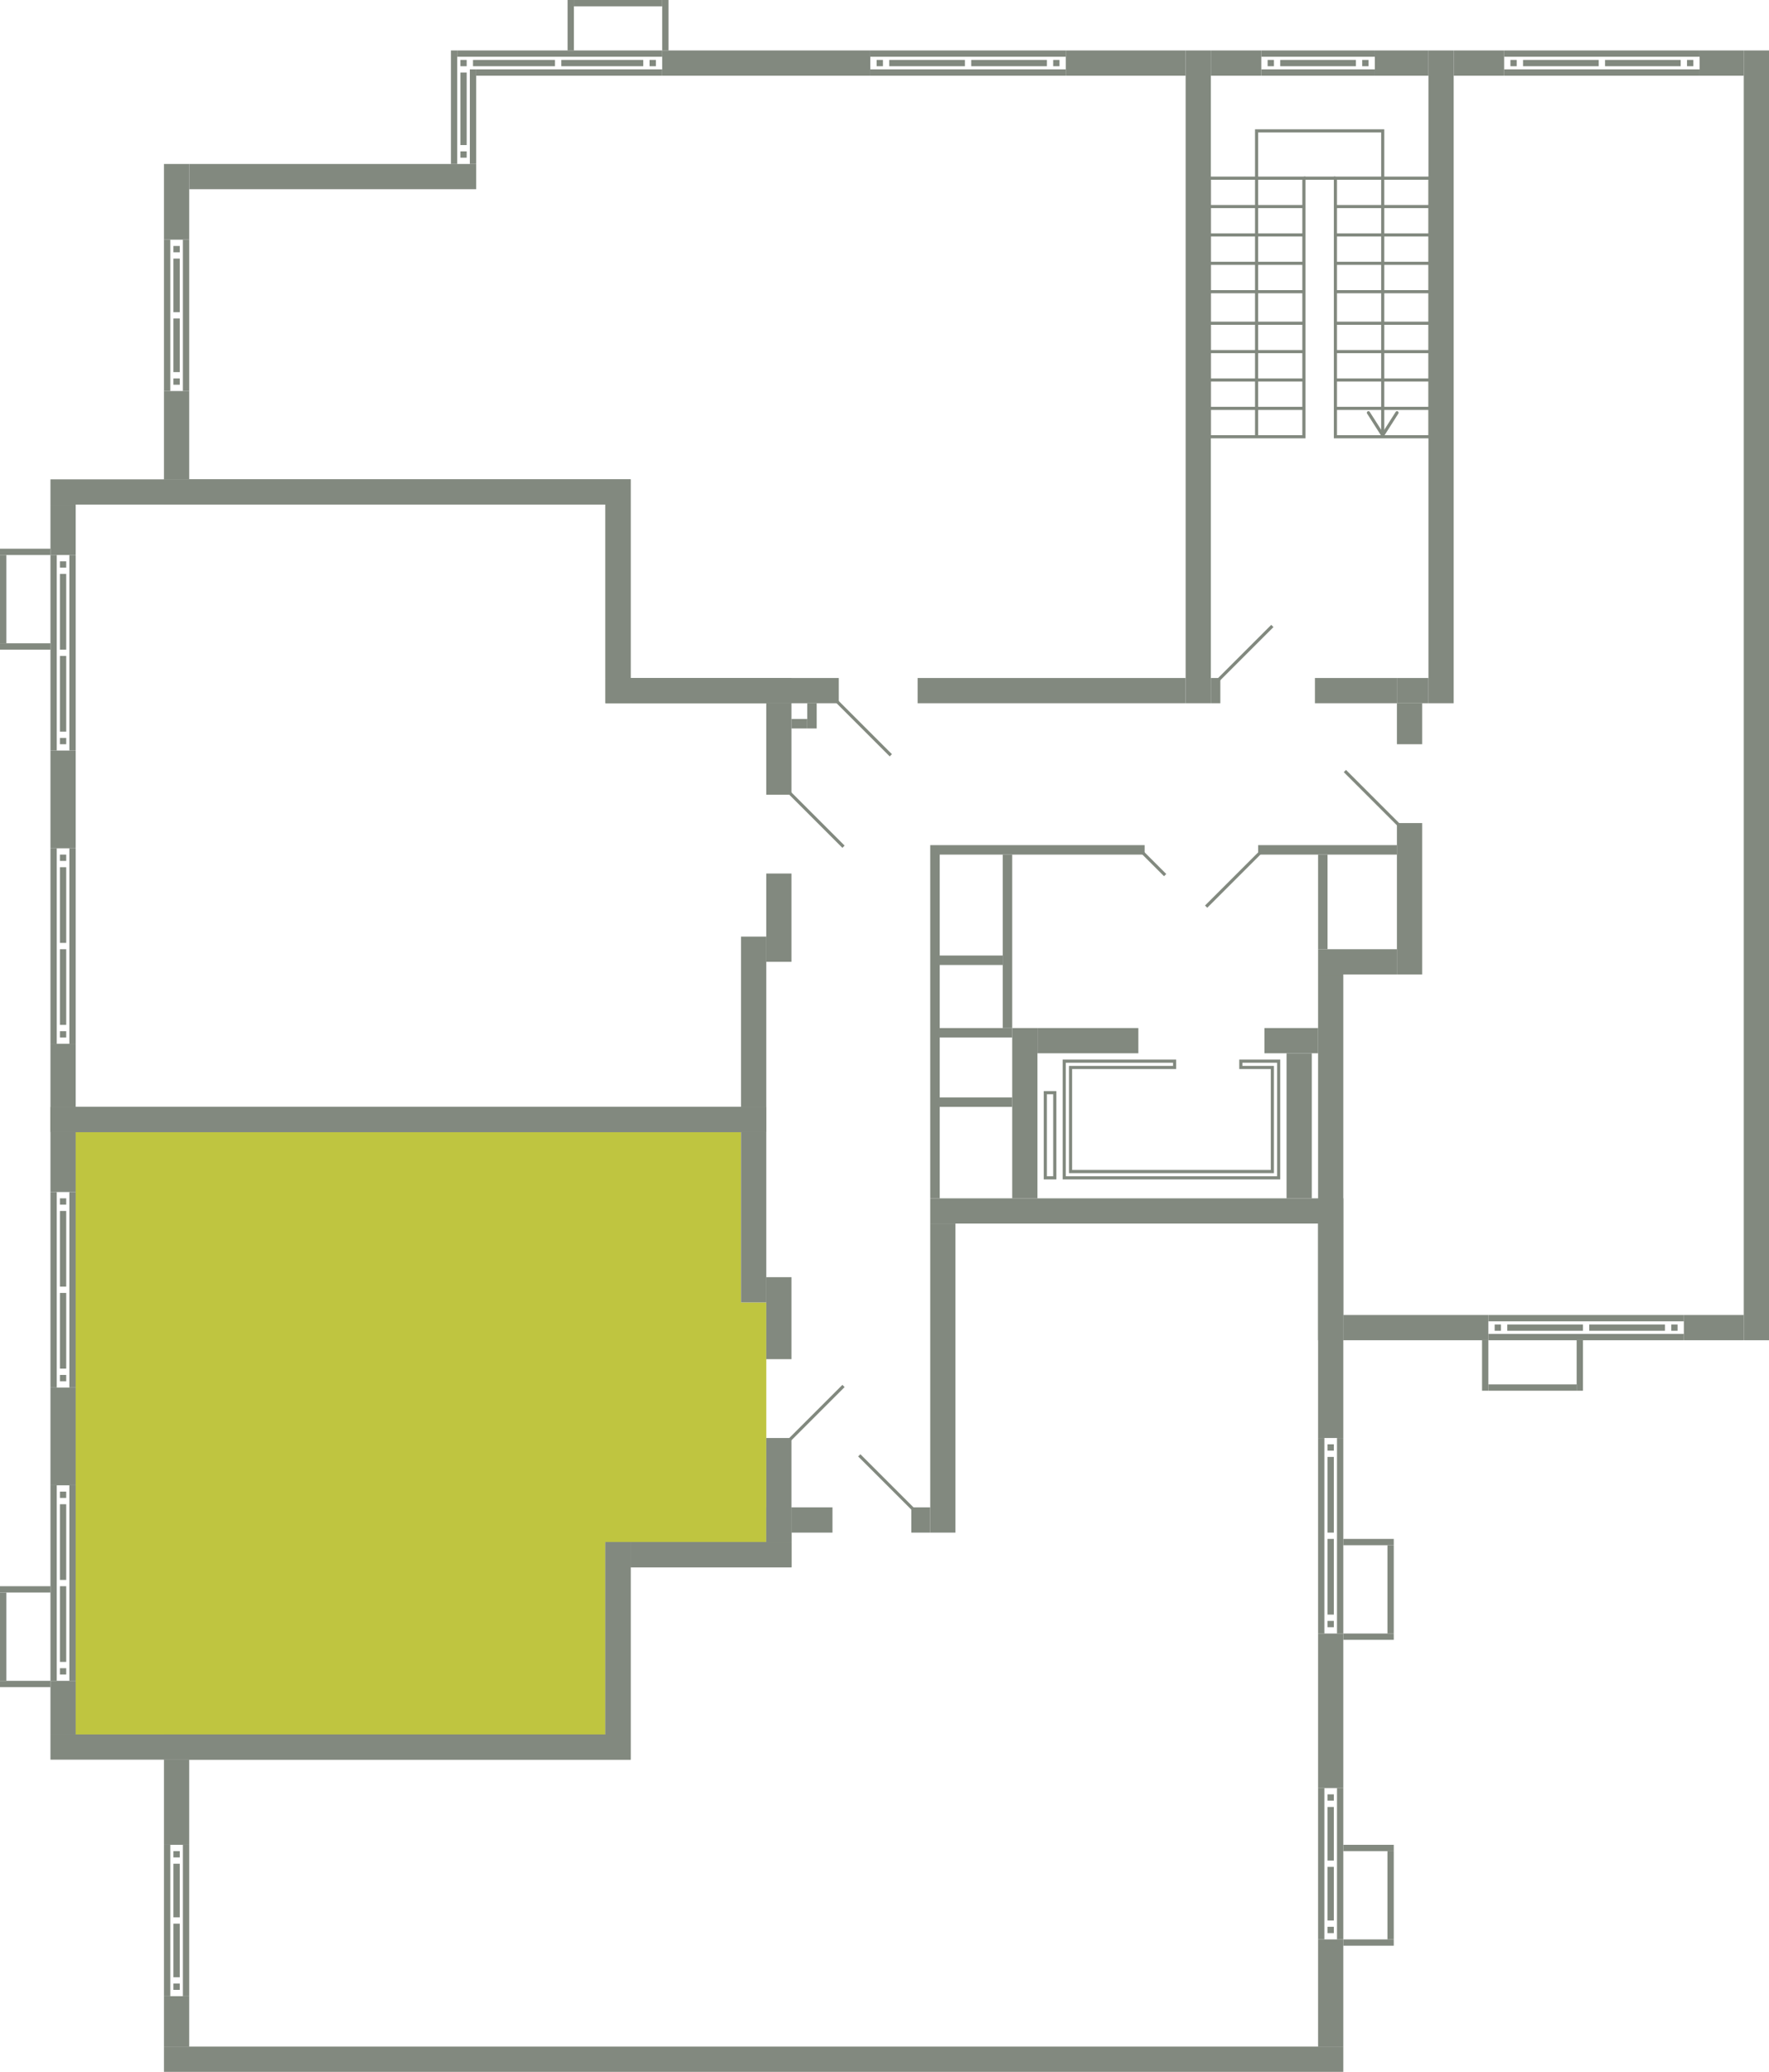 <svg xmlns="http://www.w3.org/2000/svg" width="561" height="657" viewBox="0 0 561 657">
  <title>13k_12s_2-9fl</title>
  <g id="Слой_2" data-name="Слой 2">
    <g id="_13k_12s_2-9fl" data-name="13k_12s_2-9fl">
      <g id="hover">
        <polygon id="_13k_12s_2-9fl_2" data-name="13k_12s_2-9fl_2" points="243 413 235 413 235 359 24 359 24 550 192 550 192 489 243 489 243 413" fill="#bfc540"/>
      </g>
      <g id="s">
        <rect x="364" y="363" width="116" height="8" transform="translate(55 789) rotate(-90)" fill="#82897f"/>
        <rect x="426.5" y="292.5" width="8" height="25" transform="translate(125.5 735.5) rotate(-90)" fill="#82897f"/>
        <rect x="539.5" y="411.5" width="8" height="19" transform="translate(122.5 964.5) rotate(-90)" fill="#82897f"/>
        <rect x="445" y="398" width="8" height="46" transform="translate(28 870) rotate(-90)" fill="#82897f"/>
        <g>
          <rect x="502" y="393" width="2" height="62" transform="translate(79 927) rotate(-90)" fill="#82897f"/>
          <rect x="502" y="387" width="2" height="62" transform="translate(85 921) rotate(-90)" fill="#82897f"/>
          <rect x="530" y="420" width="2" height="2" transform="translate(110 952) rotate(-90)" fill="#82897f"/>
          <rect x="474" y="420" width="2" height="2" transform="translate(54 896) rotate(-90)" fill="#82897f"/>
          <rect x="515" y="409" width="2" height="24" transform="translate(95 937) rotate(-90)" fill="#82897f"/>
          <rect x="489" y="409" width="2" height="24" transform="translate(69 911) rotate(-90)" fill="#82897f"/>
        </g>
        <rect x="500" y="425" width="2" height="16" fill="#82897f"/>
        <rect x="470" y="425" width="2" height="16" fill="#82897f"/>
        <rect x="485" y="426" width="2" height="28" transform="translate(46 926) rotate(-90)" fill="#82897f"/>
        <rect x="353.5" y="115.5" width="207" height="8" transform="translate(576.5 -337.5) rotate(90)" fill="#82897f"/>
        <rect x="352.5" y="216.5" width="409" height="8" transform="translate(777.5 -336.5) rotate(90)" fill="#82897f"/>
        <rect x="465" y="12" width="8" height="16" transform="translate(489 -449) rotate(90)" fill="#82897f"/>
        <rect x="542" y="13" width="8" height="14" transform="translate(566 -526) rotate(90)" fill="#82897f"/>
        <g>
          <rect x="507" y="-14" width="2" height="62" transform="translate(525 -491) rotate(90)" fill="#82897f"/>
          <rect x="507" y="-8" width="2" height="62" transform="translate(531 -485) rotate(90)" fill="#82897f"/>
          <rect x="479" y="19" width="2" height="2" transform="translate(500 -460) rotate(90)" fill="#82897f"/>
          <rect x="535" y="19" width="2" height="2" transform="translate(556 -516) rotate(90)" fill="#82897f"/>
          <rect x="494" y="8" width="2" height="24" transform="translate(515 -475) rotate(90)" fill="#82897f"/>
          <rect x="520" y="8" width="2" height="24" transform="translate(541 -501) rotate(90)" fill="#82897f"/>
        </g>
        <rect x="440.5" y="225.5" width="13" height="8" transform="translate(217.5 676.5) rotate(-90)" fill="#82897f"/>
        <rect x="423" y="281" width="48" height="8" transform="translate(162 732) rotate(-90)" fill="#82897f"/>
        <rect x="444" y="214" width="8" height="10" transform="translate(229 667) rotate(-90)" fill="#82897f"/>
        <rect x="276.5" y="115.5" width="207" height="8" transform="translate(499.5 -260.5) rotate(90)" fill="#82897f"/>
        <rect x="329.5" y="176.5" width="8" height="85" transform="translate(552.5 -114.5) rotate(90)" fill="#82897f"/>
        <rect x="225" y="182" width="8" height="74" transform="translate(448 -10) rotate(90)" fill="#82897f"/>
        <rect x="101.5" y="10.5" width="8" height="91" transform="translate(161.5 -49.5) rotate(90)" fill="#82897f"/>
        <rect x="239" y="-13" width="8" height="66" transform="translate(263 -223) rotate(90)" fill="#82897f"/>
        <g>
          <rect x="176.5" y="-15.5" width="2" height="65" transform="translate(194.5 -160.5) rotate(90)" fill="#82897f"/>
          <rect x="179.5" y="-6.5" width="2" height="59" transform="translate(203.5 -157.5) rotate(90)" fill="#82897f"/>
          <rect x="146" y="19" width="2" height="2" transform="translate(167 -127) rotate(90)" fill="#82897f"/>
          <rect x="206" y="19" width="2" height="2" transform="translate(227 -187) rotate(90)" fill="#82897f"/>
          <rect x="162" y="7" width="2" height="26" transform="translate(183 -143) rotate(90)" fill="#82897f"/>
          <rect x="190" y="7" width="2" height="26" transform="translate(211 -171) rotate(90)" fill="#82897f"/>
        </g>
        <rect x="353" y="1" width="8" height="38" transform="translate(377 -337) rotate(90)" fill="#82897f"/>
        <g>
          <rect x="306" y="-14" width="2" height="62" transform="translate(324 -290) rotate(90)" fill="#82897f"/>
          <rect x="306" y="-8" width="2" height="62" transform="translate(330 -284) rotate(90)" fill="#82897f"/>
          <rect x="278" y="19" width="2" height="2" transform="translate(299 -259) rotate(90)" fill="#82897f"/>
          <rect x="334" y="19" width="2" height="2" transform="translate(355 -315) rotate(90)" fill="#82897f"/>
          <rect x="293" y="8" width="2" height="24" transform="translate(314 -274) rotate(90)" fill="#82897f"/>
          <rect x="319" y="8" width="2" height="24" transform="translate(340 -300) rotate(90)" fill="#82897f"/>
        </g>
        <rect x="180" width="2" height="16" fill="#82897f"/>
        <rect x="210" width="2" height="16" fill="#82897f"/>
        <rect x="195" y="-13" width="2" height="28" transform="translate(197 -195) rotate(90)" fill="#82897f"/>
        <rect x="168.5" y="183.5" width="55" height="8" transform="translate(8.5 383.5) rotate(-90)" fill="#82897f"/>
        <rect x="52" y="152" width="148" height="8" fill="#82897f"/>
        <rect x="52" y="124" width="8" height="28" fill="#82897f"/>
        <rect x="52" y="52" width="8" height="24" fill="#82897f"/>
        <g>
          <rect x="52" y="76" width="2" height="48" fill="#82897f"/>
          <rect x="58" y="76" width="2" height="48" fill="#82897f"/>
          <rect x="55" y="120" width="2" height="2" fill="#82897f"/>
          <rect x="55" y="78" width="2" height="2" fill="#82897f"/>
          <rect x="55" y="101" width="2" height="17" fill="#82897f"/>
          <rect x="55" y="82" width="2" height="17" fill="#82897f"/>
        </g>
        <rect x="135" y="36" width="30" height="2" transform="translate(113 187) rotate(-90)" fill="#82897f"/>
        <rect x="146" y="48" width="2" height="2" transform="translate(98 196) rotate(-90)" fill="#82897f"/>
        <rect x="126" y="33" width="36" height="2" transform="translate(110 178) rotate(-90)" fill="#82897f"/>
        <rect x="135.5" y="33.5" width="23" height="2" transform="translate(112.5 181.5) rotate(-90)" fill="#82897f"/>
        <rect x="16" y="351" width="227" height="8" fill="#82897f"/>
        <rect x="16" y="152" width="184" height="8" fill="#82897f"/>
        <rect x="235" y="297" width="8" height="54" fill="#82897f"/>
        <rect x="243" y="277" width="8" height="28" fill="#82897f"/>
        <rect x="243" y="223" width="8" height="29" fill="#82897f"/>
        <rect x="16" y="331" width="8" height="20" fill="#82897f"/>
        <rect x="16" y="238" width="8" height="31" fill="#82897f"/>
        <g>
          <rect x="16" y="269" width="2" height="62" fill="#82897f"/>
          <rect x="22" y="269" width="2" height="62" fill="#82897f"/>
          <rect x="19" y="327" width="2" height="2" fill="#82897f"/>
          <rect x="19" y="271" width="2" height="2" fill="#82897f"/>
          <rect x="19" y="301" width="2" height="24" fill="#82897f"/>
          <rect x="19" y="275" width="2" height="24" fill="#82897f"/>
        </g>
        <rect x="16" y="160" width="8" height="16" fill="#82897f"/>
        <g>
          <rect x="16" y="176" width="2" height="62" fill="#82897f"/>
          <rect x="22" y="176" width="2" height="62" fill="#82897f"/>
          <rect x="19" y="234" width="2" height="2" fill="#82897f"/>
          <rect x="19" y="178" width="2" height="2" fill="#82897f"/>
          <rect x="19" y="208" width="2" height="24" fill="#82897f"/>
          <rect x="19" y="182" width="2" height="24" fill="#82897f"/>
        </g>
        <rect y="204" width="16" height="2" fill="#82897f"/>
        <rect y="174" width="16" height="2" fill="#82897f"/>
        <rect y="176" width="2" height="28" fill="#82897f"/>
        <rect x="192" y="160" width="8" height="63" fill="#82897f"/>
        <rect x="221.5" y="193.5" width="8" height="51" transform="translate(444.5 -6.5) rotate(90)" fill="#82897f"/>
        <rect x="16" y="351" width="227" height="8" fill="#82897f"/>
        <rect x="16" y="550" width="184" height="8" fill="#82897f"/>
        <rect x="235" y="359" width="8" height="54" fill="#82897f"/>
        <rect x="243" y="405" width="8" height="26" fill="#82897f"/>
        <rect x="243" y="456" width="8" height="33" fill="#82897f"/>
        <rect x="16" y="359" width="8" height="19" fill="#82897f"/>
        <rect x="16" y="440" width="8" height="31" fill="#82897f"/>
        <g>
          <rect x="16" y="378" width="2" height="62" fill="#82897f"/>
          <rect x="22" y="378" width="2" height="62" fill="#82897f"/>
          <rect x="19" y="380" width="2" height="2" fill="#82897f"/>
          <rect x="19" y="436" width="2" height="2" fill="#82897f"/>
          <rect x="19" y="384" width="2" height="24" fill="#82897f"/>
          <rect x="19" y="410" width="2" height="24" fill="#82897f"/>
        </g>
        <rect x="16" y="533" width="8" height="17" fill="#82897f"/>
        <g>
          <rect x="16" y="471" width="2" height="62" fill="#82897f"/>
          <rect x="22" y="471" width="2" height="62" fill="#82897f"/>
          <rect x="19" y="473" width="2" height="2" fill="#82897f"/>
          <rect x="19" y="529" width="2" height="2" fill="#82897f"/>
          <rect x="19" y="477" width="2" height="24" fill="#82897f"/>
          <rect x="19" y="503" width="2" height="24" fill="#82897f"/>
        </g>
        <rect y="503" width="16" height="2" fill="#82897f"/>
        <rect y="533" width="16" height="2" fill="#82897f"/>
        <rect y="505" width="2" height="28" fill="#82897f"/>
        <rect x="192" y="489" width="8" height="61" transform="translate(392 1039) rotate(180)" fill="#82897f"/>
        <rect x="221.5" y="467.5" width="8" height="51" transform="translate(-267.5 718.5) rotate(-90)" fill="#82897f"/>
        <rect x="52" y="550" width="148" height="8" fill="#82897f"/>
        <rect x="192" y="489" width="8" height="61" fill="#82897f"/>
        <rect x="52" y="633" width="8" height="16" fill="#82897f"/>
        <rect x="52" y="558" width="8" height="27" fill="#82897f"/>
        <g>
          <rect x="52" y="585" width="2" height="48" fill="#82897f"/>
          <rect x="58" y="585" width="2" height="48" fill="#82897f"/>
          <rect x="55" y="629" width="2" height="2" fill="#82897f"/>
          <rect x="55" y="587" width="2" height="2" fill="#82897f"/>
          <rect x="55" y="610" width="2" height="17" fill="#82897f"/>
          <rect x="55" y="591" width="2" height="17" fill="#82897f"/>
        </g>
        <rect x="426" y="518" width="16" height="2" fill="#82897f"/>
        <rect x="426" y="488" width="16" height="2" fill="#82897f"/>
        <rect x="440" y="490" width="2" height="28" transform="translate(882 1008) rotate(180)" fill="#82897f"/>
        <rect x="426" y="615" width="16" height="2" fill="#82897f"/>
        <rect x="426" y="585" width="16" height="2" fill="#82897f"/>
        <rect x="440" y="587" width="2" height="28" transform="translate(882 1202) rotate(180)" fill="#82897f"/>
        <rect x="295" y="380" width="131" height="8" transform="translate(721 768) rotate(180)" fill="#82897f"/>
        <rect x="52" y="649" width="374" height="8" transform="translate(478 1306) rotate(180)" fill="#82897f"/>
        <rect x="418" y="518" width="8" height="49" transform="translate(844 1085) rotate(180)" fill="#82897f"/>
        <rect x="418" y="615" width="8" height="34" transform="translate(844 1264) rotate(180)" fill="#82897f"/>
        <g>
          <rect x="424" y="567" width="2" height="48" transform="translate(850 1182) rotate(180)" fill="#82897f"/>
          <rect x="418" y="567" width="2" height="48" transform="translate(838 1182) rotate(180)" fill="#82897f"/>
          <rect x="421" y="569" width="2" height="2" transform="translate(844 1140) rotate(180)" fill="#82897f"/>
          <rect x="421" y="611" width="2" height="2" transform="translate(844 1224) rotate(180)" fill="#82897f"/>
          <rect x="421" y="573" width="2" height="17" transform="translate(844 1163) rotate(180)" fill="#82897f"/>
          <rect x="421" y="592" width="2" height="17" transform="translate(844 1201) rotate(180)" fill="#82897f"/>
        </g>
        <rect x="418" y="388" width="8" height="68" transform="translate(844 844) rotate(180)" fill="#82897f"/>
        <g>
          <rect x="424" y="456" width="2" height="62" transform="translate(850 974) rotate(180)" fill="#82897f"/>
          <rect x="418" y="456" width="2" height="62" transform="translate(838 974) rotate(180)" fill="#82897f"/>
          <rect x="421" y="458" width="2" height="2" transform="translate(844 918) rotate(180)" fill="#82897f"/>
          <rect x="421" y="514" width="2" height="2" transform="translate(844 1030) rotate(180)" fill="#82897f"/>
          <rect x="421" y="462" width="2" height="24" transform="translate(844 948) rotate(180)" fill="#82897f"/>
          <rect x="421" y="488" width="2" height="24" transform="translate(844 1000) rotate(180)" fill="#82897f"/>
        </g>
        <rect x="251" y="478" width="13" height="8" transform="translate(515 964) rotate(180)" fill="#82897f"/>
        <rect x="289" y="478" width="6" height="8" transform="translate(584 964) rotate(180)" fill="#82897f"/>
        <rect x="295" y="388" width="8" height="98" fill="#82897f"/>
        <rect x="221.5" y="467.5" width="8" height="51" transform="translate(-267.5 718.5) rotate(-90)" fill="#82897f"/>
        <rect x="241.5" y="479.5" width="11" height="8" transform="translate(-236.5 730.5) rotate(-90)" fill="#82897f"/>
        <g>
          <rect x="388" y="12" width="8" height="16" transform="translate(412 -372) rotate(90)" fill="#82897f"/>
          <rect x="440.5" y="11.5" width="8" height="17" transform="translate(464.5 -424.5) rotate(90)" fill="#82897f"/>
          <g>
            <rect x="417" y="-1" width="2" height="36" transform="translate(435 -401) rotate(90)" fill="#82897f"/>
            <rect x="417" y="5" width="2" height="36" transform="translate(441 -395) rotate(90)" fill="#82897f"/>
            <rect x="402" y="19" width="2" height="2" transform="translate(423 -383) rotate(90)" fill="#82897f"/>
            <rect x="432" y="19" width="2" height="2" transform="translate(453 -413) rotate(90)" fill="#82897f"/>
            <rect x="417" y="8" width="2" height="24" transform="translate(438 -398) rotate(90)" fill="#82897f"/>
          </g>
          <rect x="426" y="206" width="8" height="26" transform="translate(211 649) rotate(-90)" fill="#82897f"/>
          <rect x="384" y="215" width="3" height="8" fill="#82897f"/>
          <rect x="240.5" y="322.5" width="112" height="3" transform="translate(-27.5 620.5) rotate(-90)" fill="#82897f"/>
          <rect x="329" y="237" width="3" height="65" transform="translate(61 600) rotate(-90)" fill="#82897f"/>
          <rect x="419.5" y="247.5" width="3" height="44" transform="translate(151.5 690.5) rotate(-90)" fill="#82897f"/>
          <rect x="404.5" y="284.5" width="30" height="3" transform="translate(133.5 705.5) rotate(-90)" fill="#82897f"/>
          <rect x="405.5" y="321.5" width="8" height="17" transform="translate(79.5 739.5) rotate(-90)" fill="#82897f"/>
          <rect x="341" y="314" width="8" height="32" transform="translate(15 675) rotate(-90)" fill="#82897f"/>
          <rect x="298" y="349" width="54" height="8" transform="translate(-28 678) rotate(-90)" fill="#82897f"/>
          <rect x="308" y="316" width="3" height="23" transform="translate(-18 637) rotate(-90)" fill="#82897f"/>
          <rect x="292" y="297" width="55" height="3" transform="translate(21 618) rotate(-90)" fill="#82897f"/>
          <rect x="306.5" y="294.5" width="3" height="20" transform="translate(3.5 612.5) rotate(-90)" fill="#82897f"/>
          <rect x="308" y="338" width="3" height="23" transform="translate(-40 659) rotate(-90)" fill="#82897f"/>
          <rect x="253.5" y="225.5" width="8" height="3" transform="translate(30.5 484.5) rotate(-90)" fill="#82897f"/>
          <rect x="252" y="227" width="3" height="5" transform="translate(24 483) rotate(-90)" fill="#82897f"/>
          <rect x="408" y="334" width="8" height="46" fill="#82897f"/>
        </g>
      </g>
      <g id="d">
        <line x1="443.5" y1="261.5" x2="426.5" y2="244.5" fill="none" stroke="#82897f" stroke-miterlimit="10"/>
        <line x1="265.5" y1="222.5" x2="282.5" y2="239.5" fill="none" stroke="#82897f" stroke-miterlimit="10"/>
        <line x1="250.5" y1="251.5" x2="267.5" y2="268.5" fill="none" stroke="#82897f" stroke-miterlimit="10"/>
        <line x1="250.5" y1="456.5" x2="267.5" y2="439.5" fill="none" stroke="#82897f" stroke-miterlimit="10"/>
        <line x1="289.5" y1="478.5" x2="272.5" y2="461.5" fill="none" stroke="#82897f" stroke-miterlimit="10"/>
        <g>
          <line x1="386.5" y1="215.5" x2="403.5" y2="198.5" fill="none" stroke="#82897f" stroke-miterlimit="10"/>
          <line x1="382.5" y1="287.5" x2="399.5" y2="270.5" fill="none" stroke="#82897f" stroke-miterlimit="10"/>
          <line x1="369.5" y1="277.5" x2="362.5" y2="270.5" fill="none" stroke="#82897f" stroke-miterlimit="10"/>
          <polygon points="393.5 336.5 405.5 336.5 405.5 373.5 337.5 373.5 337.5 336.5 372.5 336.5 372.5 338.5 339.5 338.5 339.5 371.5 403.5 371.5 403.5 338.5 393.5 338.5 393.5 336.5" fill="none" stroke="#82897f" stroke-miterlimit="10"/>
          <rect x="319.5" y="358.5" width="27" height="3" transform="translate(-27 693) rotate(-90)" fill="none" stroke="#82897f" stroke-miterlimit="10"/>
          <g>
            <g>
              <rect x="383.5" y="56.5" width="30" height="82" fill="none" stroke="#82897f" stroke-miterlimit="10"/>
              <line x1="383.5" y1="65.5" x2="413.5" y2="65.5" fill="none" stroke="#82897f" stroke-miterlimit="10"/>
              <line x1="383.5" y1="74.5" x2="413.5" y2="74.5" fill="none" stroke="#82897f" stroke-miterlimit="10"/>
              <line x1="383.5" y1="83.5" x2="413.5" y2="83.5" fill="none" stroke="#82897f" stroke-miterlimit="10"/>
              <line x1="383.5" y1="92.5" x2="413.5" y2="92.5" fill="none" stroke="#82897f" stroke-miterlimit="10"/>
              <line x1="383.5" y1="102.5" x2="413.5" y2="102.5" fill="none" stroke="#82897f" stroke-miterlimit="10"/>
              <line x1="383.5" y1="111.5" x2="413.5" y2="111.5" fill="none" stroke="#82897f" stroke-miterlimit="10"/>
              <line x1="383.5" y1="120.5" x2="413.5" y2="120.5" fill="none" stroke="#82897f" stroke-miterlimit="10"/>
              <line x1="383.5" y1="129.5" x2="413.5" y2="129.5" fill="none" stroke="#82897f" stroke-miterlimit="10"/>
            </g>
            <g>
              <rect x="423.5" y="56.5" width="30" height="82" fill="none" stroke="#82897f" stroke-miterlimit="10"/>
              <g>
                <polyline points="438.5 137.298 438.5 41.5 398.5 41.5 398.5 138.5" fill="none" stroke="#82897f" stroke-miterlimit="10"/>
                <path d="M443.3,130.463a.5.5,0,0,0-.691.154l-4.109,6.452-4.109-6.452a.5.5,0,1,0-.844.537l4.531,7.115a.5.5,0,0,0,.844,0l4.531-7.115a.5.5,0,0,0-.153-.691Z" fill="#82897f"/>
              </g>
              <line x1="423.5" y1="65.5" x2="453.5" y2="65.5" fill="none" stroke="#82897f" stroke-miterlimit="10"/>
              <line x1="423.5" y1="74.5" x2="453.5" y2="74.5" fill="none" stroke="#82897f" stroke-miterlimit="10"/>
              <line x1="423.5" y1="83.5" x2="453.5" y2="83.5" fill="none" stroke="#82897f" stroke-miterlimit="10"/>
              <line x1="423.5" y1="92.5" x2="453.5" y2="92.5" fill="none" stroke="#82897f" stroke-miterlimit="10"/>
              <line x1="423.5" y1="102.5" x2="453.5" y2="102.5" fill="none" stroke="#82897f" stroke-miterlimit="10"/>
              <line x1="423.5" y1="111.5" x2="453.5" y2="111.5" fill="none" stroke="#82897f" stroke-miterlimit="10"/>
              <line x1="423.5" y1="120.5" x2="453.5" y2="120.5" fill="none" stroke="#82897f" stroke-miterlimit="10"/>
              <line x1="423.5" y1="129.5" x2="453.5" y2="129.5" fill="none" stroke="#82897f" stroke-miterlimit="10"/>
            </g>
            <line x1="413.5" y1="56.5" x2="423.5" y2="56.5" fill="none" stroke="#82897f" stroke-miterlimit="10"/>
          </g>
        </g>
      </g>
    </g>
  </g>
</svg>
